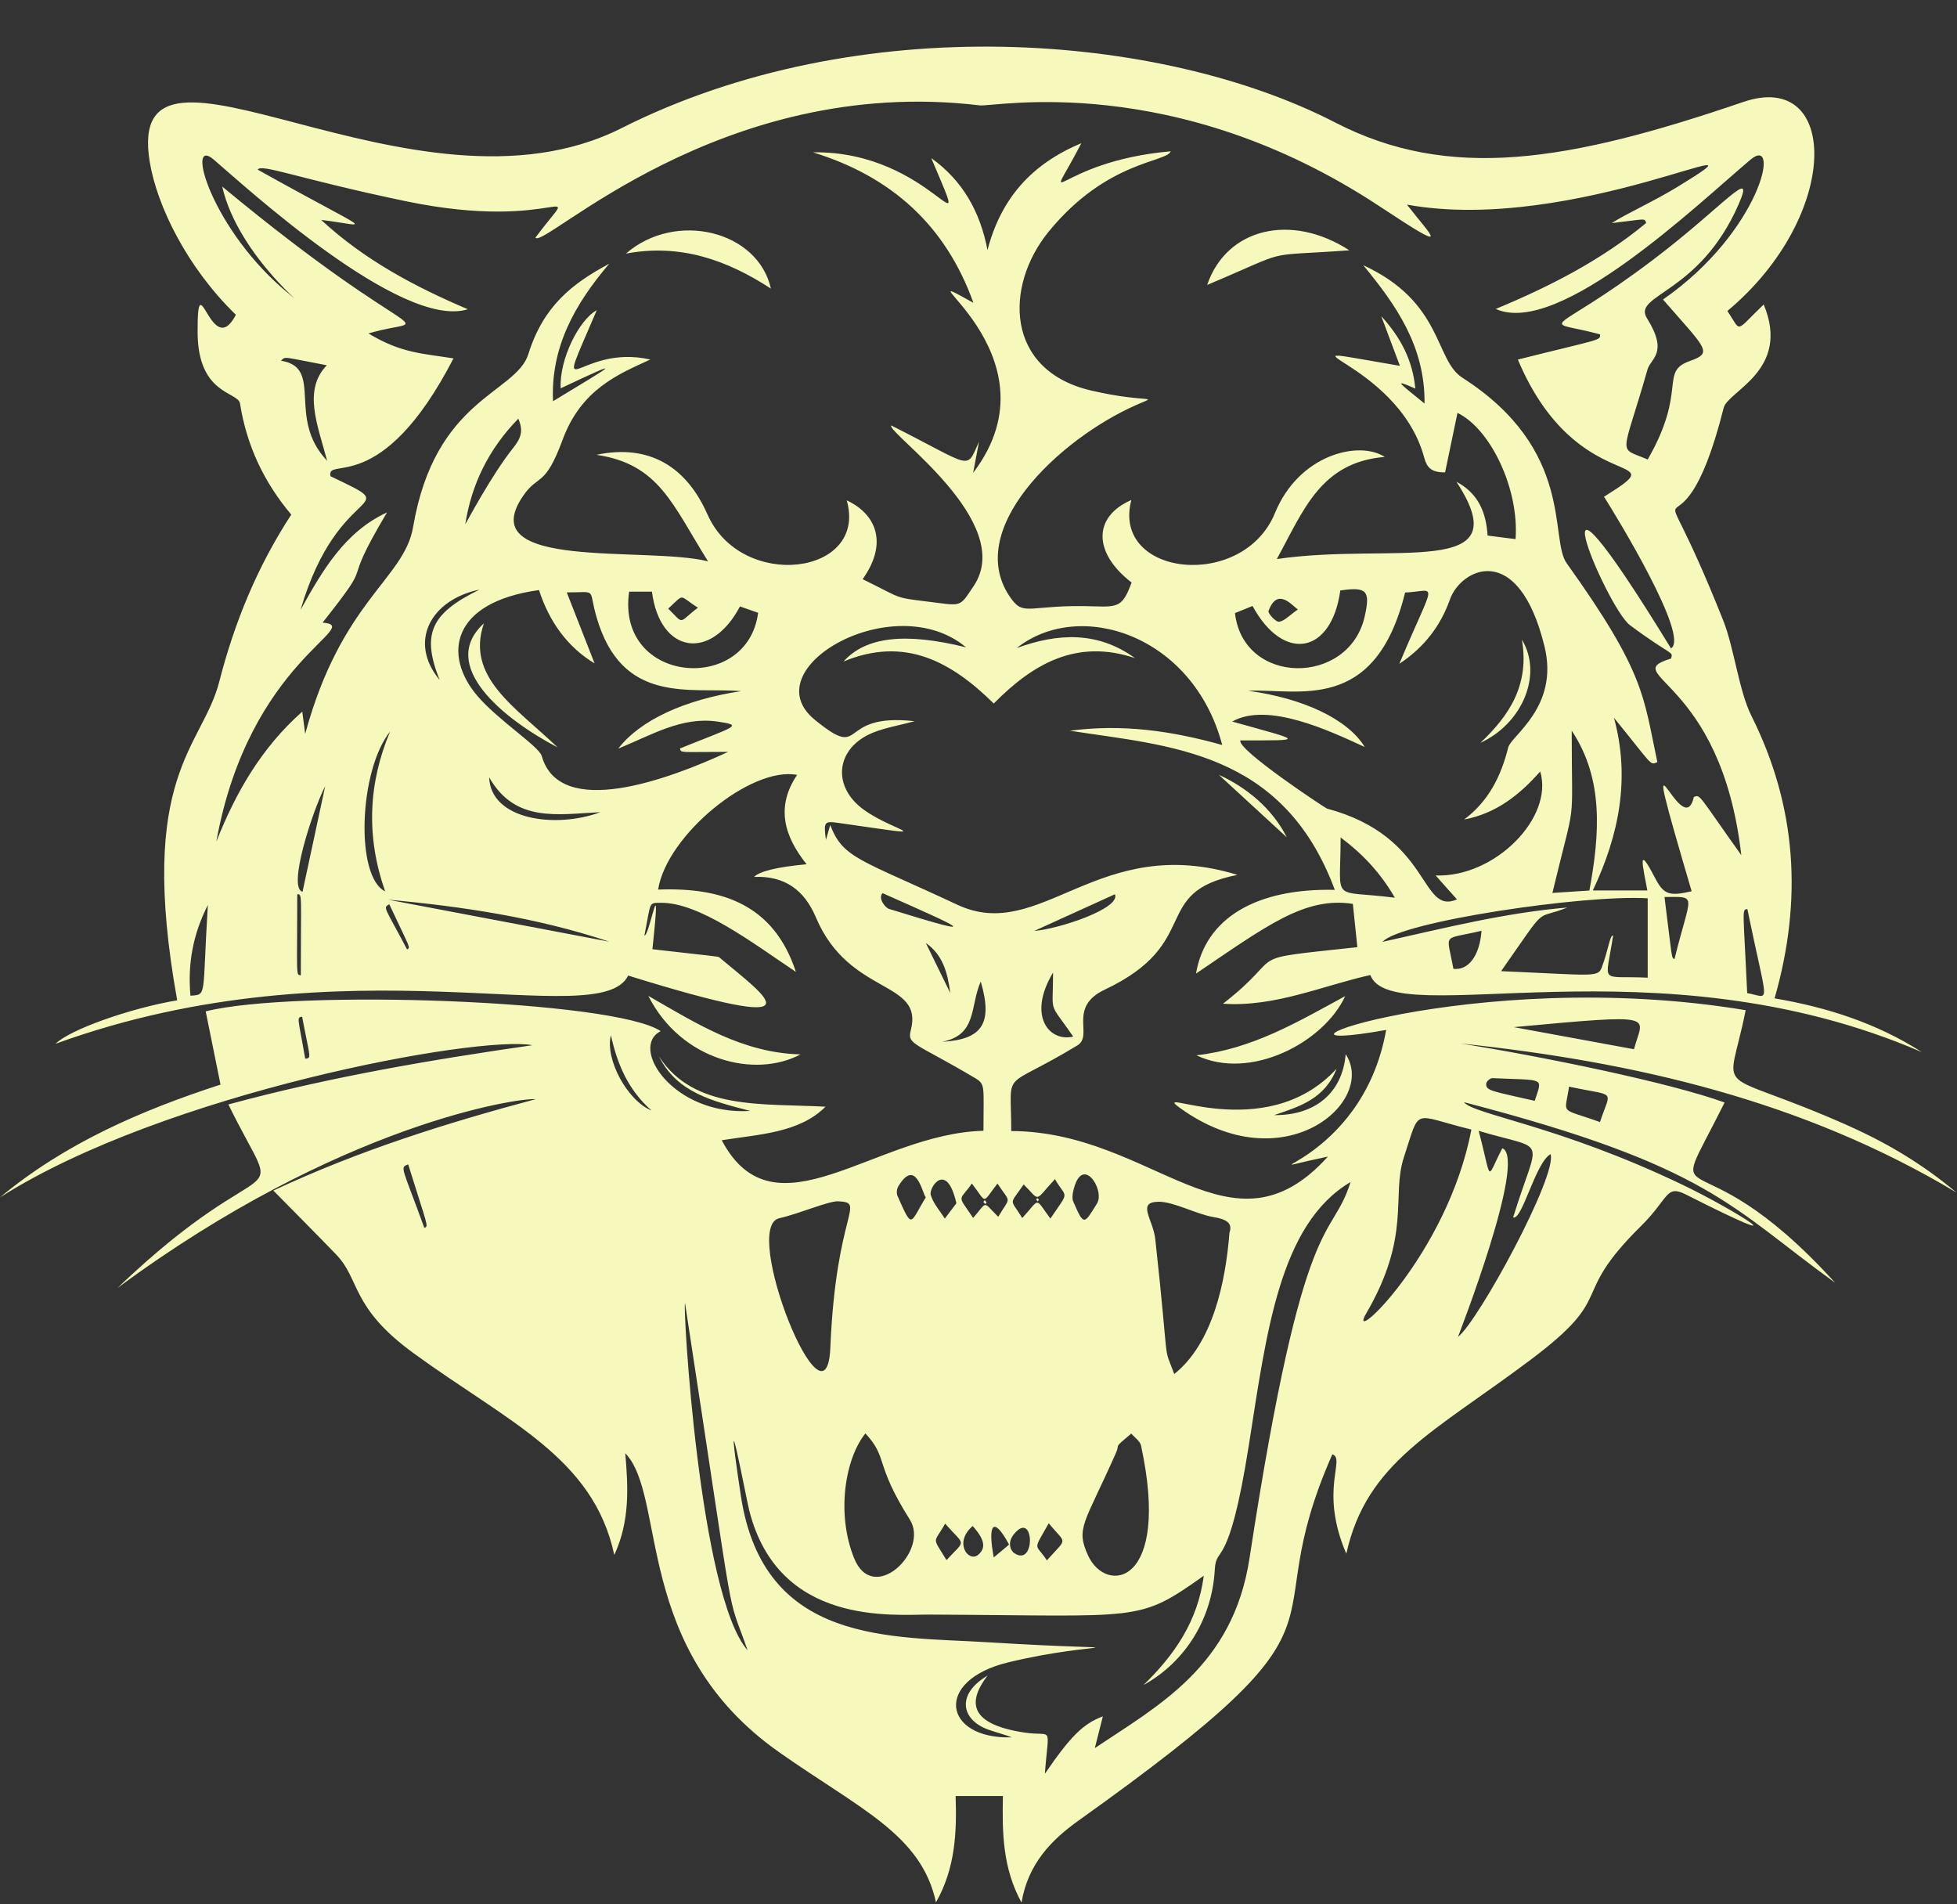 <?xml version="1.0" encoding="UTF-8" standalone="no"?><svg xmlns="http://www.w3.org/2000/svg" xmlns:xlink="http://www.w3.org/1999/xlink" fill="#f6f9bb" height="114.4" preserveAspectRatio="xMidYMid meet" version="1" viewBox="0.0 -2.8 117.6 114.4" width="117.6" zoomAndPan="magnify"><rect x="0.0" y="-2.8" width="117.6" height="114.4" fill="#333333" stroke="none"/><g data-name="Layer 2"><g data-name="Layer 1" id="change1_1"><path d="M111.131,64.864c-8.396-3.737-7.33-1.439-6.23-6.967-16.442-2.732-31.447,2.947-21.604,1.186-1.461,8.224-9.465,8.833-3.502,7.612-5.838,6.463-10.448-1.504-19.027-1.537,0-3.899-.674-2.323,3.974-5.145,.991-.602-.609-2.286,1.647-3.352,5.958-2.815,2.67-5.85,7.973-6.894-8.382-2.573-11.801,4.151-16.832,1.795-5.893-2.758-6.859-2.778-7.641-4.791l-.257,.896c-.146-1.113-.099-1.145,.791-1.017,6.325,.905,3.412,.584,1.494-.791-1.964-1.408-1.694-3.726,.535-4.635,.737-.301,1.545-.43,2.514-.69-4.783-.54-2.868,2.464-5.997-.081-3.792-3.084,4.761-7.98,9.084-4.358-3.66-.906-6.024-.639-7.365,.853,3.694-1.54,6.494,.023,9.029,2.523,2.35-2.384,4.975-3.906,8.484-2.73-2.237-1.62-4.631-1.505-7.101-.604,3.775-2.993,10.598-.792,12.346,5.826-3.06-.857-6.019-1.273-9.155-.857,5.982,.925,12.808,1.182,15.921,9.561-4.7-.106-7.773,1.679-8.341,5.03,4.253-2.875,6.535-4.633,9.425-4.188l.271,2.601c-7.229,.789-4.034,.256-8.075,3.398,3.126,.211,5.942-1.072,8.853-1.724,1.306,3.471,17.094-2.314,33.145,4.634-2.717-1.747-5.726-2.701-8.852-3.232,1.693-5.907,1.332-11.537-1.394-16.979-.751-1.499-1.037-4.083-1.693-5.729-4.8-12.05-2.764-1.67,.028-12.772,.256-1.02,4.054-2.255,2.405-6.211-1.787,1.706-1.302,1.682-2.183,.391,6.858-5.729,6.745-14.54,.95-12.558-10.574,3.617-17.669,4.763-24.515,1.233-10.471-5.4-28.629-6.849-42.892,.34C24.853,11.197,7.37-2.847,9.001,6.942c.44,2.641,2.241,6.33,5.174,9.172-1.476,2.84-2.322-3.371-2.3,1.067,.02,3.753,2.435,3.542,2.549,4.268,.395,2.514,1.439,4.729,3.079,6.671-2.038,3.122-3.413,6.473-4.324,10.028-1.022,3.994-4.969,5.595-2.531,19.155-2.827,.477-6.456,1.76-7.307,2.611,17.588-6.386,32.705-.594,34.407-4.098,11.877,3.681,8.329,1.307,5.465-1.101-.057-.048-.258-.054-4.009-.481,.583-5.417-.17-.756-.48-.824,.403-2.038,.231-1.956,.97-1.966,2.315-.031,5.445,2.349,8.134,4.153-1.342-4.098-4.506-5.089-8.281-4.947,.521-3.279,5.586-7.422,8.353-6.891-1.295,1.92-.781,3.684,.57,5.369q-2.654,.248-3.156,.761c1.837-.082,3.023,.793,3.711,2.422,2.003,4.746,6.495,3.752,5.709,6.778-.231,.889,.206,.725,3.823,2.864,.679,.402,.541,.437,.541,3.19-6.526,.161-12.545,6.593-15.727,.568,2.278-.361,4.678-.447,6.236-2.016-3.882-.206-7.9,.214-10.007-3.017,1.097,2.184,3.229,2.683,5.488,3.272-4.648,.288-7.294-3.838-5.384-4.793-2.749-1.869-21.994-2.534-27.343-1.19l.891,4.4c-4.777,1.552-9.343,3.527-13.252,6.778,9.868-6.29,28.745-9.763,31.995-9.145-6.066,.874-12.16,1.902-18.271,3.56,3.441,7.006,2.898,1.882-6.67,11.033,13.344-9.87,24.15-11.452,25.133-11.349-5.322,1.425-10.552,3.053-15.761,5.49,1.341,1.361,2.57,2.594,3.779,3.846,1.448,1.5,.864,3.164,4.621,5.906,5.704,4.163,10.829,6.268,12.089,12.143,.949-2.054,.831-4.069,.66-6.112,2.516,2.616,.426,11.754,9.232,17.954,4.896,3.447,8.553,4.951,9.438,9.03,1.167-2.053,1.254-4.215,1.181-6.39h2.841c-.045,2.205-.018,4.323,1.118,6.404,.389-2.316,1.779-3.753,3.439-4.936,17.885-12.75,10.24-10.681,15.24-21.997,.822,.263-.81,2.144,.839,5.973,1.227-5.53,5.275-7.295,11.097-11.67,5.263-3.955,2.181-3.647,6.612-8.019,1.69-1.667,1.475-2.514,2.703-1.892,7.415,3.753,2.978,.939-.222-.594-7.429-3.56-12.518-4.201-13.125-4.957,14.81,3.85,16.036,6.326,22.308,10.85-8.67-9.545-10.413-3.262-6.641-10.829-3.261-1.189-10.931-2.761-15.874-3.548,10.488,1.106,20.611,3.445,29.8,8.952-1.953-1.647-4.118-2.952-6.429-3.98Zm-47.85-9.231c0,2.63-.319,1.627,1.208,3.848-1.418,.349-2.782-1.223-1.208-3.848Zm3.717-4.702c.369,.861-3.419,2.097-4.849,2.204l4.849-2.204Zm12.742-5.148c-.1-.027-5.449-3.568-5.202-4.097,3.961,0,3.771,.061-.492-1.131,2.136-1.211,5.876,.568,7.963,1.528-1.023-1.679-3.704-2.929-7.006-3.378,2.968-.144,7.633,1.424,9.432-5.902,1.971-.094,1.843-.939-.347,4.282,1.524-1.007,2.494-2.319,3.043-3.872,.649-1.837,4.108-3.603,5.682,2.831,.889,3.633-2.006,5.352-2.183,6.069-.426,1.719-1.176,3.225-2.645,4.326,1.932-.362,3.336-1.491,4.569-2.885,.829,2.771-2.727,6.38-6.284,6.248l1.282,1.439c-2.252,.972-1.49-3.762-7.812-5.458Zm.801-13.103c1.594-.237,1.821,.006,1.463,1.573-.951,4.17-7.293,4.157-7.792-.215l1.056-.428c1.85,3.408,4.739,2.911,5.273-.93Zm-4.314,1.228c.54-1.445,1.4-.339,1.764-.088-.513,.357-.806,.698-1.135,.737-.196,.023-.679-.514-.629-.649Zm4.333,13.609c1.299,.97,2.385,2.106,3.26,3.622-3.912-.502-3.26,.412-3.26-3.622Zm6.778,7.896c-.405-2.249-.729-1.706,1.689-2.288-.108,1.491-.779,2.396-1.689,2.288Zm11.676,.531c-2.939-.146-2.542,.504-2.078-2.535-.195-.04-.285,.858-.679,1.909-.236,.629-.48,.472-6.053,.234,2.924-4.165,1.899-2.997,3.981-3.823-3.755,.316-7.367,1.229-11.105,2.062,1.047-1.21,12.151-2.854,15.933-2.617v4.77Zm-4.567-14.844c1.933,2.913,1.687,6.208,1.063,9.607l-2.223,.145c1.454-6.058,1.16-3.522,1.16-9.752Zm6.177,13.725c-.197-.072-.129,.016-.601-3.73,2.027,0,1.583-.255,.601,3.73Zm4.378-3.006c1.239,6.048,1.435,5.308-.01,5.052-.232-5.048-.336-5.009,.01-5.052ZM16.885,18.873c.3-.271,.028-.24,2.753,.274-1.45,1.508-.544,3.594,.019,5.736-2.459-2.575-.168-5.597-2.772-6.01Zm-5.44,38.155c-.178-1.938,.162-3.716,1.046-5.451-.347,5.584-.031,5.367-1.046,5.451Zm6.632-1.232c-.313-.002-.214,.008-.214-4.868,.313,.002,.214-.008,.214,4.868Zm.103-5.016c-.904-.21,.559-4.767,1.361-6.345l-1.361,6.345Zm5.26-9.623c-1.319,3.138-1.443,6.321-.298,9.599-1.808-.881-1.571-7.272,.298-9.599Zm1.022,13.089c-1.368-2.598-1.464-2.485-1.07-2.716,1.237,2.647,1.299,2.596,1.07,2.716Zm-1.147-2.99c4.506,.413,8.977,1.083,13.307,2.526l-13.307-2.526Zm5.502-18.63c-2.94,1.433-3.495,2.679-2.399,5.43-1.902-2.287-.549-4.819,2.399-5.43Zm-.859-3.923c.382-2.434,1.421-4.534,3.187-6.346,.318,.731,.164,1.167-.307,1.757-1.309,1.638-2.81,4.489-2.88,4.589Zm1.436,15.201c1.565,2.755,4.133,2.215,6.682,2.096-2.689,1-6.595,.468-6.682-2.096Zm13.739-3.346c1.575,.235,1.04,.272-2.279,1.616,.094,.288-.013,.202,2.904,.202-3.613,1.673-10.124,4.073-11.206,.242-.159-.564-2.62-2.148-3.859-3.597-2.082-2.434-1.618-5.633,3.696-6.367,.615,1.897,1.707,3.422,3.341,4.407l-1.672-4.266c1.868,0,1.278-.298,1.777,1.446,1.526,5.329,5.585,4.245,8.711,4.484-3.35,.508-6.047,1.71-7.395,3.455,2.025-.823,3.825-1.943,5.982-1.621Zm-5.327-7.808h1.37c.474,3.72,3.543,4.205,5.29,.887l1.09,.383c-.634,4.923-8.552,4.288-7.75-1.269Zm2.349,1.02c1.03-.951,.597-.802,1.784-.057-1.215,.92-.786,1.047-1.784,.057Zm2.359-5.655c-1.244-2.838-3.47-4.265-6.673-3.587,3.764,.557,4.558,2.972,6.705,6.4-3.693-.928-14.239,.594-11.102-3.946,.918-1.329,1.292-.457,2.367-3.367,1.122-3.037,3.366-3.942,5.267-4.812-4.435-1.006-5.961,3.459-3.217-2.966-1.074,.587-2.256,2.956-2.17,4.696,4.171-1.966,3.055-1.363-.459,.774-.145-3.245,1.305-5.823,3.376-8.26-2.207,1.181-3.953,2.53-4.857,5.424-.745,2.382-5.605,2.62-6.928,10.398-.532,3.127-4.307,4.41-6.484,12.426l-.176-1.336c-2.479,2.194-4,4.881-5.165,7.812,1.985-10.95,8.984-12.946,6.386-13.161,3.404-4.306,.831-1.512,3.872-6.621-2.547,1.175-3.884,3.5-5.198,5.86,2.316-7.91,6.519-5.775,1.802-8.034-.29-1.245,3.037,1.351,7.39-7.081-1.888-.302-3.137-.307-5.109-1.498,4.049-1.202,3.373,1.257-8.788-8.826,.967,4.263,5.701,7.817,4.034,6.463-4.661-3.783-6.287-9.568-4.549-8.088,1.763,1.502,11.277,10.26,15.274,8.997-3.195-1.359-6.21-2.961-8.814-5.368,2.972,.354,3.406,1.013-3.81-3.019,.193-.381,2.412,.542,8.867,1.889,9.377,1.956,10.693-1.64,7.818,2.194,.48,.74,11.088-9.824,26.707-7.945,.851,.102,11.648-2.113,24.035,6.074,4.444,2.937,3.159,1.866,1.63-.112,10.098,1.832,22.881-5.126,16.294-1.088-1.494,.916-3.165,1.657-3.984,2.198,2.061-.236,1.963-.324,2.065-.005-2.693,2.228-5.771,3.807-9.038,5.164,3.803,1.718,12.169-6.328,15.304-8.967,1.86-1.565,.618,4.326-5.254,8.4,2.587,2.974,3.034,3.19,1.62,3.692-1.867,.663-.124,1.723-2.539,5.92-1.844-.789-1.556,.003-.01-5.413,.191-.671,1.278-.973-.035-3.074-.895-1.433,3.141-1.427,5.507-6.844,1.042-2.389-.9,.116-5.092,3.295-6.3,4.778-6.964,3.524-3.238,4.515,.036,.387,.078,.258-4.935,1.517,3.572,8.482,9.772,5.37,5.178,8.242,.721,1.135,5.181,8.428,4.024,9.111-8.914-14.55-3.917-2.472-2.467-1.395,2.553,1.897,2.604,1.542,2.473,2.004-3.272,1.018,2.998,1.108,4.219,11.816-2.622-3.677-2.456-3.664-2.855-3.491-.677,3.016-3.685-6.427-.129,5.658-1.387,.326-1.69,.184-2.218-.833-1.087-2.095-.702-.627-.444,.786h-3.276c1.58-3.336,2.261-6.753,1.269-10.376,2.358,2.892,2.144,2.86,2.61,2.667-.851-3.961-.704-5.314-5.453-11.956-1.048-1.465,.512-6.805-6.269-11.145-1.672-1.07-1.141-4.54-5.951-6.756,1.969,2.392,3.718,4.872,3.681,8.31-1.417-1.167-2.022-1.55-.553-.898-.162-1.68-.847-3.034-2.049-4.355l1.122,2.988c-8.761-1.488-.155-.492,1.463,5.523,.152,.567,.416,.894,1.252,.876l.745-3.572c1.999,.966,3.716,4.597,3.489,7.585l-1.681-.214c-.085-1.39-.556-2.533-1.869-3.23,3.859,5.904-3.819,3.613-10.796,4.642,1.608-2.928,2.625-5.815,6.487-6.138-1.548-1.005-5.157-.15-6.597,3.37-1.922,4.697-9.849,3.817-8.631-.781-2.313,1.005-2.307,3.167,.015,4.96-.517,1.388-.76,1.483-2.195,1.431-3.905-.141-4.238,.634-5.028-.445-2.992-4.087,2.849-9.596,7.48-11.645,1.466-.649,.763-.081-2.67-.874-5.198-1.2-5.235-6.276-2.583-9.535,3.501-4.302,7.123-4.171,7.344-4.844-7.01,.618-7.757,4.134-5.369-.485-3.037,1.264-4.838,3.361-5.639,6.419-.436-2.288-1.484-4.171-3.379-5.525,2.677,6.335,.129-.458-7.111-.347,4.683,1.437,7.968,4.361,9.643,9.041-4.931-2.731,5.474,3.009-.015,10.215l.352-1.867c-.801,1.764-.295,1.528-5.277-.979-.263,.442,7.54,5.794,4.957,9.648-.773,1.154-.714,1.199-2.081,1.023-2.914-.376-1.953-.143-4.592-1.434,1.575-2.213,.763-3.941-.955-4.734,1.284,4.519-6.345,5.454-8.365,.848ZM18.34,60.812c-.429-2.494-.532-2.461-.185-2.527,.471,2.504,.592,2.485,.185,2.527Zm7.158,10.164c-1.347-3.714-1.489-3.618-.969-3.812,1.164,3.741,1.249,3.715,.969,3.812Zm11.212-11.572c.381,1.705,1.012,3.258,2.439,4.519-1.44-.577-2.805-3.084-2.439-4.519Zm57.576,3.085c2.877,.626,2.532,.103,1.859,2.13-2.479-.894-2.11-.378-1.859-2.13Zm-4.601-.51c3.191,.15,3.015-.092,2.538,1.365-2.58-.596-2.967-.595-2.909-1.055,.015-.122,.244-.316,.371-.31Zm-20.083,7.428c.906-.018,2.3,.753,3.312,.919,.764,.125,1.175,.353,.967,.938-.231,2.954-1,6.65-3.318,8.494-.721-1.926-.247,.031-1.14-8.101-.131-1.196-1.134-2.223,.179-2.25Zm-1.621,13.928c.202,.239,.528,.452,.586,.722,1.816,8.413-2.1,8.984-3.186,6.598-.753-1.656-.221-1.875,1.669-6.133,.297-.67-.216-.212,.93-1.187Zm-3.495-14.533c.506-2.345,1.944-.104,1.433,.714-.777,1.243-.775,1.382-1.429-.131-.071-.165-.044-.395-.004-.583Zm-2.972-.438c1.032,1.04,.608,1.054,1.879-.317,.702,1.216,.917,.617-.274,2.37-.968-1.3-.584-1.233-1.69-.032-.741-1.218-.806-.714,.086-2.021Zm1.395,22.591c-.698-1.069-.871-.488,.112-2.228,1.072,1.311,1.154,.798-.112,2.228Zm-2.01-1.535c1.245-1.617,1.373,1.967,.064,1.109-.265-.173-.417-.652-.064-1.109Zm-7.497-37.615c-.166-.051-.674-.616-.367-.94,4.668,2.075,6.42,2.818,.367,.94Zm3.699,5.056l-1.466-3.001c1.008,.703,1.309,1.758,1.466,3.001Zm-.501,2.936c2.137-.401,1.676-2.135,2.335-3.623,.728,2.488,.127,3.494-2.335,3.623Zm1.8,8.513c.929,1.199,.575,1.258,1.539,.003,.818,1.241,.801,.72,.046,2-.971-.969-.624-.936-1.508,.066-.994-1.471-.84-.956-.077-2.069Zm2.234,21.688c-.078,.084,0,.013-.918,.778-.365-1.941-.056-2.569,.918-.778Zm-1.883,.643c-.551,.426-1.461-.747-.302-1.751,.727,.804,.828,1.344,.302,1.751Zm-1.279-21.143l-.696,.92c-.298-.472-.704-.914-.847-1.429-.119-.428,.956-2.079,1.542,.509Zm-.595,21.441c-.898-1.483-.774-.944-.082-2.191,1.227,1.4,1.267,.901,.082,2.191Zm-2.897-22.457c1.083-1.796,1.465,.524,1.655,.657-.967,1.569-.78,2.001-1.704-.086-.069-.157-.041-.421,.05-.571Zm.698,20.031c1.182,1.878-2.203,5.174-3.356,2.305-1.091-2.716-.519-6.011,.682-7.492,1.394,1.511,.505,1.744,2.673,5.187Zm-7.852-18.116c1.198-.269,2.986-1.046,3.544-1.017,1.713,.088-.13,.571-.472,8.772-.234,5.648-5.416-7.228-3.072-7.755Zm-5.662,5.103c3.215,20.935,2.397,16.936,3.76,20.857-2.905-3.313-3.909-20.839-3.76-20.857Zm33.921,15.328c-.993,6.494-5.484,8.851-9.295,11.406l.482-1.906c-1.203,.445-1.968,1.241-3.483,3.447,.222-3.035,.534-2.202-1.255-2.478-3.223-.498-3.443-1.777-2.193-3.418-1.886,1.115-1.588,2.641,.024,3.237,.472,.174,.966,.289,1.439,.473-4.117,.122-4.729-3.41-.231-4.503,5.595-1.359,8.719-.595-1.135-1.207-5.866-.364-13.57,.19-14.924-8.836-1.126-7.505,.327,.191,.508,.907,1.766,6.975,8.647,6.253,10.865,6.263,12.764,.058,12.459,.493,16.451-2.335-.36,2.736-1.753,4.749-3.625,6.568,2.313-1.266,4.11-3.75,4.287-6.951,.083-1.511,.831,.227,2.041-7.434,1.063-6.734,1.828-13.306,6.116-15.837-1.165,3.714-2.785,1.113-6.071,22.602Zm15.842-20.481c.541,.208,1.334-3.288,2.247-3.799,.438,1.24-4.321,10.017-5.561,10.98,.038-.112,4.179-10.725,2.666-11.337-1.012,1.932-.589,2.093-1.424-1.044,4.241,1.263,3.628,.16,2.072,5.199Zm-2.509-5.278c-1.434,7.549-7.582,13.217-6.322,11.051,2.743-4.71,1.494-7.037,2.268-9.391,1.014-3.082,.446-2.538,4.054-1.66Zm9.772-4.826l-7.224-1.328c8.924-.821,7.746-.7,7.224,1.328Zm-35.839,9.141c-.105-.142-.103-.101-.016-.195,.122,.123,.124,.078,.016,.195Zm-3.177-.075c.139,.179,.135,.126,.039,.234-.149-.149-.146-.095-.039-.234Zm17.391-5.106c2.49,.021,4.101-1.351,4.3-3.66,1.879,2.854-3.72,7.718-9.94,3.241-2.012-1.448,5.052,2.353,9.392-2.368-.721,1.836-2.26,2.278-3.752,2.786Zm-37.607-7.167c2.968,1.707,5.673,3.426,9.146,3.517-2.726,1.457-7.175,.382-9.146-3.517Zm41.877,.016c-1.271,2.771-5.692,5.115-8.939,3.555,3.36-.38,6.058-1.991,8.939-3.555Zm-3.51-9.542l-4.081-3.754c1.674,.762,3.214,2.03,4.081,3.754ZM46.325,14.54c-2.655-1.728-5.451-2.711-8.711-2.103,2.984-2.589,7.934-1.38,8.711,2.103Zm34.76-2.3c-5.481,.397-3.262-.143-8.544,2.081,1.164-3.421,5.053-4.341,8.544-2.081Zm7.875,29.592c1.751-1.643,2.96-3.5,2.493-6.202,1.273,2.099,.029,5.051-2.493,6.202Zm-55.452,.275c-3.305-1.73-7.187-4.934-4.432-7.449-1.1,3.232,1.884,5.01,4.432,7.449Z"/></g></g></svg>